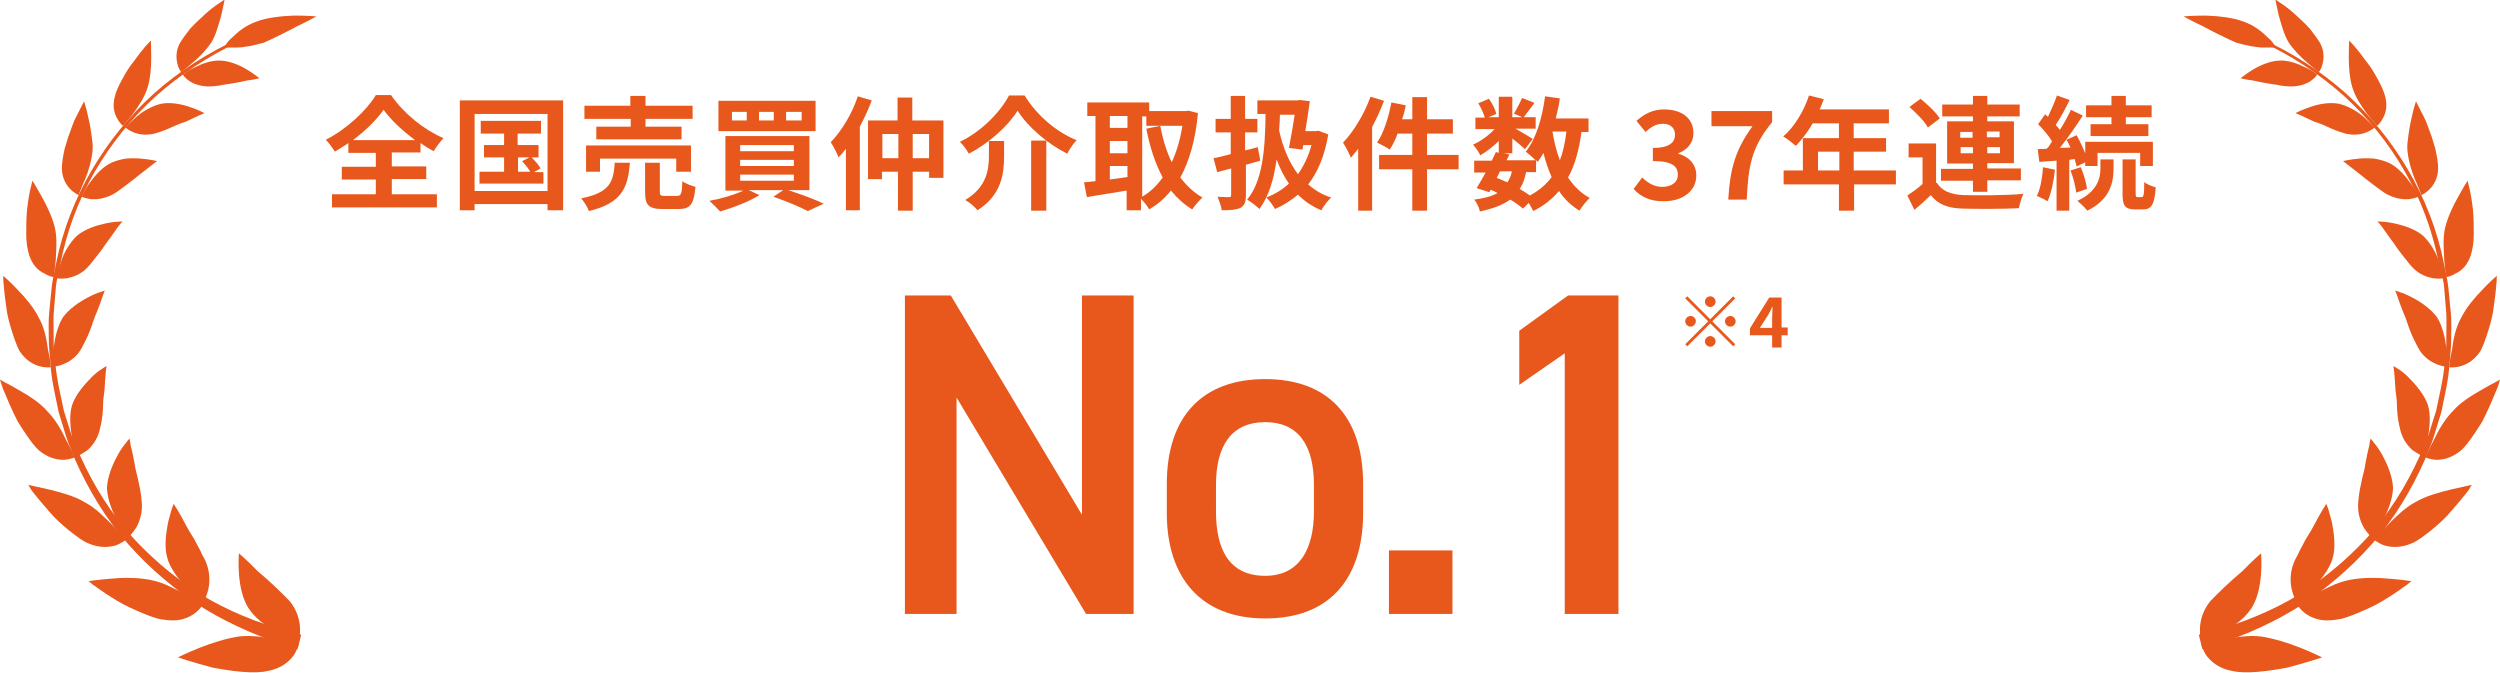 <?xml version="1.0" encoding="utf-8"?>
<!-- Generator: Adobe Illustrator 28.3.0, SVG Export Plug-In . SVG Version: 6.00 Build 0)  -->
<svg version="1.1" id="レイヤー_1" xmlns="http://www.w3.org/2000/svg" xmlns:xlink="http://www.w3.org/1999/xlink" x="0px"
	 y="0px" viewBox="0 0 610 164.1" style="enable-background:new 0 0 610 164.1;" xml:space="preserve">
<style type="text/css">
	.st0{fill:#E8571B;}
</style>
<g>
	<g>
		<g>
			<g>
				<g>
					<path class="st0" d="M596.4,70.5l0.5,6c0.1,2,0,4,0,6c0.1,2-0.2,4-0.4,6c-0.3,4-1.3,7.9-2.1,11.8l-1.8,5.7
						c-0.6,1.9-1.5,3.7-2.3,5.5c-3.3,7.3-7.6,14.1-13,20c-5.4,5.8-11.7,10.9-18.6,14.9c-7,3.9-14.5,6.6-22.2,8.5l0.9,3.5
						c7.9-2.4,15.5-5.5,22.6-9.8c7-4.4,13.3-9.7,18.7-15.8c5.4-6.1,9.7-13.2,13-20.7c0.7-1.9,1.6-3.7,2.2-5.7l1.8-5.9
						c0.8-4,1.8-8,2-12c0.2-2,0.4-4.1,0.4-6.1c0-2,0.1-4.1-0.1-6.1l-0.6-6.1c-0.2-2-0.7-4-1.1-6c-1.6-8-4.6-15.7-8.7-22.7
						c-4.1-7-9.3-13.4-15.3-18.8c-6.1-5.4-13-9.8-20.4-13.2l-0.3,0.6c7.3,3.3,14.1,7.8,20.1,13.1c6,5.4,11.1,11.7,15.1,18.7
						c4,7,6.8,14.6,8.3,22.5C595.7,66.6,596.3,68.5,596.4,70.5z"/>
				</g>
				<path class="st0" d="M552.3,11.6c0.9,0,1.7,0,2.2,0c0.5,0,0.9,0,0.9,0s-0.2-0.3-0.5-0.7c-0.3-0.5-0.8-1.1-1.5-1.7
					c-1.3-1.3-3.3-3-5.9-3.9c-2.5-1-6.3-1.4-9.3-1.5c-3.1,0-5.4,0.2-5.4,0.2s2.1,1.2,4.7,2.4c2.6,1.4,5.8,3,8.1,4
					C548.1,11.1,550.5,11.6,552.3,11.6z"/>
				<g>
					<path class="st0" d="M565,17c0.5,0.4,0.8,0.6,0.8,0.6s0.6-0.7,0.9-2c0.3-1.2,0.5-3.1-0.6-5.1c-0.6-1-1.5-2.2-2.5-3.5
						c-1.1-1.2-2.4-2.4-3.6-3.5c-1.2-1.1-2.4-2-3.3-2.6c-0.9-0.6-1.5-1-1.5-1s0.3,1.7,0.8,3.8c0.6,2.1,1.3,4.8,2.4,6.6
						c1.2,1.8,3,3.7,4.6,5C563.8,16,564.5,16.6,565,17z"/>
					<path class="st0" d="M555.6,20.7c1.3,0.3,2.6,0.4,3.7,0.4c2.1-0.1,3.6-0.7,4.6-1.4c1-0.7,1.5-1.5,1.5-1.5s-0.3-0.2-0.8-0.6
						c-0.5-0.4-1.3-0.8-2.2-1.2c-1.8-0.9-4.2-1.8-6.4-1.6c-2.1,0.1-4.5,1.1-6.3,2.2c-1.8,1.1-3,2.1-3,2.1s0.5,0.1,1.4,0.3
						c0.9,0.1,2.1,0.3,3.3,0.6C552.8,20.3,554.2,20.5,555.6,20.7z"/>
				</g>
				<g>
					<path class="st0" d="M580,30.7c0,0,0.8-0.6,1.4-1.8c0.7-1.2,1.2-2.9,0.6-5.3c-0.3-1.2-0.9-2.6-1.8-4.2
						c-0.8-1.5-1.8-3.2-2.9-4.5c-1-1.4-2-2.7-2.8-3.6c-0.8-0.9-1.3-1.4-1.3-1.4s-0.1,1.8-0.1,4.1c0,2.4,0.2,5.2,0.9,7.4
						c0.7,2.3,2.2,4.5,3.5,6.3C578.9,29.5,580,30.7,580,30.7z"/>
					<path class="st0" d="M568.7,31.3c1.3,0.6,2.6,1,3.6,1.3c2.1,0.5,3.8,0.2,5.1-0.3c1.3-0.5,2-1.2,2-1.2s-1.1-1.2-2.7-2.6
						c-1.6-1.4-3.9-2.7-6.1-3.2c-2.3-0.4-4.9,0.1-6.9,0.8c-2.1,0.7-3.6,1.5-3.6,1.5s0.5,0.2,1.4,0.6c0.8,0.4,1.9,0.9,3.2,1.5
						C566.1,30.1,567.4,30.7,568.7,31.3z"/>
				</g>
				<g>
					<path class="st0" d="M590.8,47.6c0,0,1-0.4,2-1.4c1-1,2.1-2.7,2.1-5.2c0-1.3-0.3-3-0.7-4.8c-0.5-1.8-1.1-3.6-1.8-5.4
						c-0.6-1.8-1.5-3.2-2-4.3c-0.6-1.1-0.9-1.8-0.9-1.8s-0.6,1.8-1.1,4.2c-0.3,1.2-0.5,2.5-0.7,3.8c-0.2,1.4-0.4,2.7-0.3,3.9
						c0.2,2.4,1,5.2,1.9,7.3c0.5,1,0.8,2,1.1,2.6C590.7,47.2,590.8,47.6,590.8,47.6z"/>
					<path class="st0" d="M582.6,47.5c2,1,3.8,1.2,5.2,1.1c1.4-0.2,2.3-0.6,2.3-0.6s-0.2-0.4-0.5-1c-0.3-0.6-0.8-1.5-1.5-2.4
						c-1.3-1.8-3.1-3.9-5.3-4.9c-1.1-0.5-2.3-0.8-3.5-1c-1.3-0.1-2.6-0.1-3.7,0c-2.3,0.2-3.9,0.6-3.9,0.6s1.8,1.4,4.1,3.2
						c1.1,0.9,2.4,1.9,3.6,2.8C580.5,46.1,581.6,47,582.6,47.5z"/>
				</g>
				<g>
					<path class="st0" d="M602.9,62.2c0.4-1.3,0.7-3.1,0.7-5c0-1.9,0-4.1-0.2-6c-0.2-1.9-0.5-3.7-0.8-5c-0.3-1.3-0.5-2.1-0.5-2.1
						s-0.3,0.4-0.7,1.1c-0.4,0.7-1,1.7-1.6,2.8c-1.3,2.3-2.6,5.1-3.2,7.6c-0.6,2.6-0.3,5.5-0.2,7.9c0.2,2.4,0.5,4.1,0.5,4.1
						s1.1-0.1,2.3-0.9C600.6,66.1,602.1,64.7,602.9,62.2z"/>
					<path class="st0" d="M586,62c1,1.2,1.8,2.4,2.7,3.3c1.6,1.7,3.5,2.3,5,2.6c1.5,0.2,2.5,0,2.5,0s-0.3-1.8-1.1-4
						c-0.6-2.2-2.2-4.8-3.9-6.4c-1.9-1.6-4.7-2.5-7-3c-1.1-0.2-2.2-0.4-2.9-0.4c-0.7,0-1.2-0.1-1.2-0.1s0.4,0.5,1,1.2
						c0.6,0.8,1.3,1.9,2.2,3.1C584.2,59.4,585,60.8,586,62z"/>
				</g>
				<g>
					<path class="st0" d="M607.1,80.8c0.6-1.9,1.2-4.1,1.4-6.1c0.3-2,0.5-3.9,0.6-5.2c0.1-0.7,0.1-1.2,0.1-1.6c0-0.4,0-0.6,0-0.6
						s-0.4,0.4-1,0.9c-0.6,0.6-1.5,1.4-2.4,2.4c-1.9,1.9-4,4.4-5.2,6.8c-1.4,2.4-2,5.4-2.3,7.9c-0.6,2.4-0.7,4.3-0.7,4.3
						s1.1,0.2,2.6-0.2c1.5-0.4,3.4-1.3,5-3.7C605.9,84.4,606.5,82.7,607.1,80.8z"/>
					<path class="st0" d="M586.4,76.2c0.7,1.5,1.1,3.1,1.7,4.6c0.6,1.5,1.3,2.9,1.9,4c1.1,2.1,2.8,3.3,4.2,3.9
						c1.4,0.7,2.5,0.7,2.5,0.7s0.2-1.9,0.2-4.3c-0.2-2.4-0.9-5.4-2.2-7.6c-1.5-2.1-4.1-3.9-6.3-5c-1.1-0.6-2.1-1-2.8-1.2
						c-0.7-0.3-1.2-0.4-1.2-0.4s0.1,0.1,0.2,0.4c0.1,0.3,0.2,0.6,0.4,1.1C585.3,73.4,585.8,74.7,586.4,76.2z"/>
				</g>
				<g>
					<path class="st0" d="M600.5,109.9c1.1-1,2.2-2.5,3.4-4.3c0.6-0.9,1.2-1.8,1.8-2.8c0.5-1,1-2,1.4-2.9c0.9-1.9,1.6-3.8,2.2-5.1
						c0.5-1.3,0.7-2.2,0.7-2.2s-0.5,0.3-1.2,0.7c-0.8,0.4-1.9,1-3.1,1.7c-2.5,1.4-5.4,3.2-7.2,5.3c-2,2-3.6,4.8-4.7,7.2
						c-1.3,2.3-2,4.1-2,4.1s1,0.5,2.7,0.6C596,112.2,598.2,111.8,600.5,109.9z"/>
					<path class="st0" d="M590.9,111.2c0,0,0.8-1.8,1.5-4.2c0.4-2.5,0.8-5.7,0-8.2c-0.9-2.6-3-5-4.8-6.8c-0.9-0.9-1.8-1.6-2.5-2
						c-0.7-0.5-1.1-0.7-1.1-0.7s0.1,0.6,0.2,1.7c0.1,1,0.2,2.5,0.3,4.1c0.1,0.8,0.2,1.7,0.3,2.5c0,0.8,0.1,1.7,0.1,2.5
						c0.1,1.7,0.4,3.3,0.7,4.5c0.5,2.4,1.8,4.1,3,5.2C589.9,110.7,590.9,111.2,590.9,111.2z"/>
				</g>
				<g>
					<path class="st0" d="M588.4,132.6c1.5-0.6,3-1.8,4.8-3.2c1.7-1.4,3.5-3,4.9-4.7c1.5-1.7,2.8-3.3,3.7-4.4c0.5-0.6,0.8-1.1,1-1.5
						c0.2-0.4,0.4-0.5,0.4-0.5s-0.6,0.1-1.4,0.3c-0.9,0.2-2.2,0.5-3.6,0.8c-2.9,0.7-6.3,1.6-8.8,3.1c-2.7,1.4-5,3.8-6.9,5.7
						c-2,1.9-3.2,3.5-3.2,3.5s0.9,0.8,2.5,1.4C583.3,133.5,585.6,133.8,588.4,132.6z"/>
					<path class="st0" d="M581.3,127.2c1.3-2.3,2.5-5.4,2.6-8.1c-0.1-2.8-1.4-5.9-2.7-8.2c-0.6-1.1-1.3-2.1-1.9-2.8
						c-0.5-0.7-0.9-1.1-0.9-1.1s0,0.2-0.1,0.5c-0.1,0.3-0.1,0.8-0.2,1.3c-0.3,1-0.6,2.5-0.9,4.1c-0.2,1.7-0.8,3.4-1.1,5.1
						c-0.4,1.7-0.6,3.4-0.7,4.7c-0.2,2.6,0.6,4.7,1.4,6.1c0.9,1.4,1.8,2.2,1.8,2.2S579.9,129.4,581.3,127.2z"/>
				</g>
				<g>
					<path class="st0" d="M569.3,151.3c0.8-0.1,1.7-0.2,2.7-0.5c1-0.3,2-0.7,3-1.1c2.1-0.9,4.5-1.9,6.4-3.1c2-1.2,3.8-2.4,5-3.3
						c0.6-0.4,1.2-0.8,1.5-1.1c0.3-0.3,0.5-0.4,0.5-0.4s-0.6-0.1-1.5-0.2c-1-0.1-2.3-0.3-3.9-0.4c-3.1-0.3-6.7-0.3-9.7,0.3
						c-1.5,0.3-3.1,0.8-4.5,1.5c-0.7,0.3-1.4,0.7-2.1,1c-0.7,0.3-1.4,0.6-2,0.9c-2.5,1.3-4.3,2.5-4.3,2.5s0.6,1.1,2,2.2
						C563.9,150.7,566.1,151.7,569.3,151.3z"/>
					<path class="st0" d="M565.6,142.2c0.5-0.6,1-1.2,1.4-1.8c0.9-1.3,1.7-2.6,2.1-4c0.9-2.7,0.4-6.3-0.1-8.9
						c-0.3-1.3-0.7-2.5-0.9-3.3c-0.3-0.8-0.5-1.3-0.5-1.3s-0.1,0.2-0.2,0.4c-0.2,0.3-0.4,0.7-0.7,1.1c-0.6,1-1.3,2.3-2.1,3.8
						c-0.8,1.6-1.9,3-2.7,4.7c-0.4,0.8-0.9,1.6-1.2,2.4c-0.4,0.7-0.8,1.4-1,2c-1,2.5-0.9,4.9-0.5,6.6c0.4,1.7,1.1,2.8,1.1,2.8
						s1.8-1.1,3.9-2.9C564.5,143.2,565,142.7,565.6,142.2z"/>
				</g>
				<g>
					<path class="st0" d="M544.6,163.7c3.3,0.8,8.7,0.1,13.5-0.8c4.6-1.2,8.5-2.5,8.5-2.5s-2.2-1.1-5.2-2.3c-3-1.2-6.5-2.3-9.7-2.8
						c-3.2-0.4-6.7,0.3-9.6,0.7c-2.9,0.5-5,1.2-5,1.2s0.3,1.3,1.3,2.8C539.5,161.4,541.3,163.1,544.6,163.7z"/>
					<path class="st0" d="M549,148.9c1.8-2.3,2.5-6.1,2.7-8.9c0.2-2.9,0-5,0-5s-2.1,1.8-4.6,4.4c-2.7,2.2-5.9,5.3-7.8,7.3
						c-1.8,2.2-2.4,4.6-2.5,6.4c-0.1,1.8,0.2,3.1,0.2,3.1s2.1-0.6,4.7-1.8C544.3,153.4,547.3,151.3,549,148.9z"/>
				</g>
			</g>
		</g>
		<g>
			<g>
				<g>
					<path class="st0" d="M13.6,70.5l-0.5,6c-0.1,2,0,4,0,6c-0.1,2,0.2,4,0.4,6c0.3,4,1.3,7.9,2.1,11.8l1.8,5.7
						c0.6,1.9,1.5,3.7,2.3,5.5c3.3,7.3,7.6,14.1,13,20c5.4,5.8,11.7,10.9,18.6,14.9c7,3.9,14.5,6.6,22.2,8.5l-0.9,3.5
						c-7.9-2.4-15.5-5.5-22.6-9.8c-7-4.4-13.3-9.7-18.7-15.8c-5.4-6.1-9.7-13.2-13-20.7c-0.7-1.9-1.6-3.7-2.2-5.7l-1.8-5.9
						c-0.8-4-1.8-8-2-12c-0.2-2-0.4-4.1-0.4-6.1c0-2-0.1-4.1,0.1-6.1l0.6-6.1c0.2-2,0.7-4,1.1-6c1.6-8,4.6-15.7,8.7-22.7
						c4.1-7,9.3-13.4,15.3-18.8c6.1-5.4,13-9.8,20.4-13.2l0.3,0.6C50.9,13.7,44,18.1,38,23.5C32.1,28.8,27,35.2,23,42.1
						c-4,7-6.8,14.6-8.3,22.5C14.3,66.6,13.7,68.5,13.6,70.5z"/>
				</g>
				<path class="st0" d="M57.7,11.6c-0.9,0-1.7,0-2.2,0c-0.5,0-0.9,0-0.9,0s0.2-0.3,0.5-0.7c0.3-0.5,0.8-1.1,1.5-1.7
					c1.3-1.3,3.3-3,5.9-3.9c2.5-1,6.3-1.4,9.3-1.5c3.1,0,5.4,0.2,5.4,0.2s-2.1,1.2-4.7,2.4c-2.6,1.4-5.8,3-8.1,4
					C61.9,11.1,59.5,11.6,57.7,11.6z"/>
				<g>
					<path class="st0" d="M45,17c-0.5,0.4-0.8,0.6-0.8,0.6s-0.6-0.7-0.9-2c-0.3-1.2-0.5-3.1,0.6-5.1c0.6-1,1.5-2.2,2.5-3.5
						c1.1-1.2,2.4-2.4,3.6-3.5c1.2-1.1,2.4-2,3.3-2.6c0.9-0.6,1.5-1,1.5-1s-0.3,1.7-0.8,3.8c-0.6,2.1-1.3,4.8-2.4,6.6
						c-1.2,1.8-3,3.7-4.6,5C46.2,16,45.5,16.6,45,17z"/>
					<path class="st0" d="M54.4,20.7c-1.3,0.3-2.6,0.4-3.7,0.4c-2.1-0.1-3.6-0.7-4.6-1.4c-1-0.7-1.5-1.5-1.5-1.5s0.3-0.2,0.8-0.6
						c0.5-0.4,1.3-0.8,2.2-1.2c1.8-0.9,4.2-1.8,6.4-1.6c2.1,0.1,4.5,1.1,6.3,2.2c1.8,1.1,3,2.1,3,2.1s-0.5,0.1-1.4,0.3
						c-0.9,0.1-2.1,0.3-3.3,0.6C57.2,20.3,55.8,20.5,54.4,20.7z"/>
				</g>
				<g>
					<path class="st0" d="M30,30.7c0,0-0.8-0.6-1.4-1.8c-0.7-1.2-1.2-2.9-0.6-5.3c0.3-1.2,0.9-2.6,1.8-4.2c0.8-1.5,1.8-3.2,2.9-4.5
						c1-1.4,2-2.7,2.8-3.6c0.8-0.9,1.3-1.4,1.3-1.4s0.1,1.8,0.1,4.1c0,2.4-0.2,5.2-0.9,7.4c-0.7,2.3-2.2,4.5-3.5,6.3
						C31.1,29.5,30,30.7,30,30.7z"/>
					<path class="st0" d="M41.3,31.3c-1.3,0.6-2.6,1-3.6,1.3c-2.1,0.5-3.8,0.2-5.1-0.3c-1.3-0.5-2-1.2-2-1.2s1.1-1.2,2.7-2.6
						c1.6-1.4,3.9-2.7,6.1-3.2c2.3-0.4,4.9,0.1,6.9,0.8c2.1,0.7,3.6,1.5,3.6,1.5s-0.5,0.2-1.4,0.6c-0.8,0.4-1.9,0.9-3.2,1.5
						C43.9,30.1,42.6,30.7,41.3,31.3z"/>
				</g>
				<g>
					<path class="st0" d="M19.2,47.6c0,0-1-0.4-2-1.4c-1-1-2.1-2.7-2.1-5.2c0-1.3,0.3-3,0.7-4.8c0.5-1.8,1.1-3.6,1.8-5.4
						c0.6-1.8,1.5-3.2,2-4.3c0.6-1.1,0.9-1.8,0.9-1.8s0.6,1.8,1.1,4.2c0.3,1.2,0.5,2.5,0.7,3.8c0.2,1.4,0.4,2.7,0.3,3.9
						c-0.2,2.4-1,5.2-1.9,7.3c-0.5,1-0.8,2-1.1,2.6C19.3,47.2,19.2,47.6,19.2,47.6z"/>
					<path class="st0" d="M27.4,47.5c-2,1-3.8,1.2-5.2,1.1c-1.4-0.2-2.3-0.6-2.3-0.6s0.2-0.4,0.5-1c0.3-0.6,0.8-1.5,1.5-2.4
						c1.3-1.8,3.1-3.9,5.3-4.9c1.1-0.5,2.3-0.8,3.5-1c1.3-0.1,2.6-0.1,3.7,0c2.3,0.2,3.9,0.6,3.9,0.6s-1.8,1.4-4.1,3.2
						c-1.1,0.9-2.4,1.9-3.6,2.8C29.5,46.1,28.4,47,27.4,47.5z"/>
				</g>
				<g>
					<path class="st0" d="M7.1,62.2c-0.4-1.3-0.7-3.1-0.7-5c0-1.9,0-4.1,0.2-6c0.2-1.9,0.5-3.7,0.8-5c0.3-1.3,0.5-2.1,0.5-2.1
						s0.3,0.4,0.7,1.1c0.4,0.7,1,1.7,1.6,2.8c1.3,2.3,2.6,5.1,3.2,7.6c0.6,2.6,0.3,5.5,0.2,7.9c-0.2,2.4-0.5,4.1-0.5,4.1
						s-1.1-0.1-2.3-0.9C9.4,66.1,7.9,64.7,7.1,62.2z"/>
					<path class="st0" d="M24,62c-1,1.2-1.8,2.4-2.7,3.3c-1.6,1.7-3.5,2.3-5,2.6c-1.5,0.2-2.5,0-2.5,0s0.3-1.8,1.1-4
						c0.6-2.2,2.2-4.8,3.9-6.4c1.9-1.6,4.7-2.5,7-3c1.1-0.2,2.2-0.4,2.9-0.4c0.7,0,1.2-0.1,1.2-0.1s-0.4,0.5-1,1.2
						c-0.6,0.8-1.3,1.9-2.2,3.1C25.8,59.4,25,60.8,24,62z"/>
				</g>
				<g>
					<path class="st0" d="M2.9,80.8c-0.6-1.9-1.2-4.1-1.4-6.1c-0.3-2-0.5-3.9-0.6-5.2c-0.1-0.7-0.1-1.2-0.1-1.6c0-0.4,0-0.6,0-0.6
						s0.4,0.4,1,0.9c0.6,0.6,1.5,1.4,2.4,2.4c1.9,1.9,4,4.4,5.2,6.8c1.4,2.4,2,5.4,2.3,7.9c0.6,2.4,0.7,4.3,0.7,4.3
						s-1.1,0.2-2.6-0.2c-1.5-0.4-3.4-1.3-5-3.7C4.1,84.4,3.5,82.7,2.9,80.8z"/>
					<path class="st0" d="M23.6,76.2c-0.7,1.5-1.1,3.1-1.7,4.6c-0.6,1.5-1.3,2.9-1.9,4c-1.1,2.1-2.8,3.3-4.2,3.9
						c-1.4,0.7-2.5,0.7-2.5,0.7s-0.2-1.9-0.2-4.3c0.2-2.4,0.9-5.4,2.2-7.6c1.5-2.1,4.1-3.9,6.3-5c1.1-0.6,2.1-1,2.8-1.2
						c0.7-0.3,1.2-0.4,1.2-0.4s-0.1,0.1-0.2,0.4c-0.1,0.3-0.2,0.6-0.4,1.1C24.7,73.4,24.2,74.7,23.6,76.2z"/>
				</g>
				<g>
					<path class="st0" d="M9.5,109.9c-1.1-1-2.2-2.5-3.4-4.3c-0.6-0.9-1.2-1.8-1.8-2.8c-0.5-1-1-2-1.4-2.9c-0.9-1.9-1.6-3.8-2.2-5.1
						C0.2,93.4,0,92.6,0,92.6s0.5,0.3,1.2,0.7c0.8,0.4,1.9,1,3.1,1.7c2.5,1.4,5.4,3.2,7.2,5.3c2,2,3.6,4.8,4.7,7.2
						c1.3,2.3,2,4.1,2,4.1s-1,0.5-2.7,0.6C14,112.2,11.8,111.8,9.5,109.9z"/>
					<path class="st0" d="M19.1,111.2c0,0-0.8-1.8-1.5-4.2c-0.4-2.5-0.8-5.7,0-8.2c0.9-2.6,3-5,4.8-6.8c0.9-0.9,1.8-1.6,2.5-2
						c0.7-0.5,1.1-0.7,1.1-0.7s-0.1,0.6-0.2,1.7c-0.1,1-0.2,2.5-0.3,4.1c-0.1,0.8-0.2,1.7-0.3,2.5c0,0.8-0.1,1.7-0.1,2.5
						c-0.1,1.7-0.4,3.3-0.7,4.5c-0.5,2.4-1.8,4.1-3,5.2C20.1,110.7,19.1,111.2,19.1,111.2z"/>
				</g>
				<g>
					<path class="st0" d="M21.6,132.6c-1.5-0.6-3-1.8-4.8-3.2c-1.7-1.4-3.5-3-4.9-4.7c-1.5-1.7-2.8-3.3-3.7-4.4
						c-0.5-0.6-0.8-1.1-1-1.5c-0.2-0.4-0.4-0.5-0.4-0.5s0.6,0.1,1.4,0.3c0.9,0.2,2.2,0.5,3.6,0.8c2.9,0.7,6.3,1.6,8.8,3.1
						c2.7,1.4,5,3.8,6.9,5.7c2,1.9,3.2,3.5,3.2,3.5s-0.9,0.8-2.5,1.4C26.7,133.5,24.4,133.8,21.6,132.6z"/>
					<path class="st0" d="M28.7,127.2c-1.3-2.3-2.5-5.4-2.6-8.1c0.1-2.8,1.4-5.9,2.7-8.2c0.6-1.1,1.3-2.1,1.9-2.8
						c0.5-0.7,0.9-1.1,0.9-1.1s0,0.2,0.1,0.5c0.1,0.3,0.1,0.8,0.2,1.3c0.3,1,0.6,2.5,0.9,4.1c0.2,1.7,0.8,3.4,1.1,5.1
						c0.4,1.7,0.6,3.4,0.7,4.7c0.2,2.6-0.6,4.7-1.4,6.1c-0.9,1.4-1.8,2.2-1.8,2.2S30.1,129.4,28.7,127.2z"/>
				</g>
				<g>
					<path class="st0" d="M40.7,151.3c-0.8-0.1-1.7-0.2-2.7-0.5c-1-0.3-2-0.7-3-1.1c-2.1-0.9-4.5-1.9-6.4-3.1c-2-1.2-3.8-2.4-5-3.3
						c-0.6-0.4-1.2-0.8-1.5-1.1c-0.3-0.3-0.5-0.4-0.5-0.4s0.6-0.1,1.5-0.2c1-0.1,2.3-0.3,3.9-0.4c3.1-0.3,6.7-0.3,9.7,0.3
						c1.5,0.3,3.1,0.8,4.5,1.5c0.7,0.3,1.4,0.7,2.1,1c0.7,0.3,1.4,0.6,2,0.9c2.5,1.3,4.3,2.5,4.3,2.5s-0.6,1.1-2,2.2
						C46.1,150.7,43.9,151.7,40.7,151.3z"/>
					<path class="st0" d="M44.4,142.2c-0.5-0.6-1-1.2-1.4-1.8c-0.9-1.3-1.7-2.6-2.1-4c-0.9-2.7-0.4-6.3,0.1-8.9
						c0.3-1.3,0.7-2.5,0.9-3.3c0.3-0.8,0.5-1.3,0.5-1.3s0.1,0.2,0.2,0.4c0.2,0.3,0.4,0.7,0.7,1.1c0.6,1,1.3,2.3,2.1,3.8
						c0.8,1.6,1.9,3,2.7,4.7c0.4,0.8,0.9,1.6,1.2,2.4c0.4,0.7,0.8,1.4,1,2c1,2.5,0.9,4.9,0.5,6.6c-0.4,1.7-1.1,2.8-1.1,2.8
						s-1.8-1.1-3.9-2.9C45.5,143.2,45,142.7,44.4,142.2z"/>
				</g>
				<g>
					<path class="st0" d="M65.4,163.7c-3.3,0.8-8.7,0.1-13.5-0.8c-4.6-1.2-8.5-2.5-8.5-2.5s2.2-1.1,5.2-2.3c3-1.2,6.5-2.3,9.7-2.8
						c3.2-0.4,6.7,0.3,9.6,0.7c2.9,0.5,5,1.2,5,1.2s-0.3,1.3-1.3,2.8C70.5,161.4,68.7,163.1,65.4,163.7z"/>
					<path class="st0" d="M61,148.9c-1.8-2.3-2.5-6.1-2.7-8.9c-0.2-2.9,0-5,0-5s2.1,1.8,4.6,4.4c2.7,2.2,5.9,5.3,7.8,7.3
						c1.8,2.2,2.4,4.6,2.5,6.4c0.1,1.8-0.2,3.1-0.2,3.1s-2.1-0.6-4.7-1.8C65.7,153.4,62.7,151.3,61,148.9z"/>
				</g>
			</g>
		</g>
	</g>
	<g>
		<g>
			<g>
				<path class="st0" d="M95.5,47.4h11.1v3.2H81v-3.2h10.7v-3.6h-8.3v-3.1h8.3v-3.4H85v-2.4c-1.1,0.8-2.2,1.4-3.3,2.1
					c-0.5-0.8-1.4-2.1-2.2-2.9c5.1-2.6,10-7.2,12.2-10.9h3.7c3.2,4.6,8.1,8.5,12.8,10.5c-0.9,1-1.7,2.1-2.4,3.2
					c-1.1-0.6-2.2-1.3-3.2-2v2.3h-7v3.4h8.4v3.1h-8.4V47.4z M101.3,34.2c-3.1-2.3-6-5-7.7-7.4c-1.7,2.4-4.4,5.1-7.5,7.4H101.3z"/>
				<path class="st0" d="M137.4,24.5v26.8h-3.8v-1.5h-17.8v1.5h-3.6V24.5H137.4z M133.6,46.6V27.8h-17.8v18.8H133.6z M132.6,41.9
					v2.9H117v-2.9h6v-3.5h-4.9v-3h4.9v-2.8h-5.7v-3.1h14.7v3.1h-5.7v2.8h5.1v3h-1.7c0.8,0.8,1.8,1.9,2.2,2.7l-1.6,0.9H132.6z
					 M126.4,41.9h3c-0.5-0.8-1.3-1.8-2-2.6l1.8-0.9h-2.8V41.9z"/>
				<path class="st0" d="M153.7,39.7c-0.5,6-1.8,9.8-10,11.8c-0.3-0.9-1.2-2.3-1.9-3.1c7.1-1.4,7.9-4.1,8.2-8.7H153.7z M153.8,29
					h-11.2v-3.2h11.2v-2.4h3.7v2.4H169V29h-11.5v1.9h8.8v3.1h-20.8v-3.1h8.4V29z M165,41.9v-3.2h-18.6v3.2H143v-6.4h25.6v6.4H165z
					 M165.2,47.8c1,0,1.2-0.5,1.3-3.6c0.7,0.6,2.2,1.1,3.2,1.4c-0.4,4.3-1.3,5.4-4.1,5.4h-3.9c-3.5,0-4.3-1-4.3-4.2v-7.1h3.6v7.1
					c0,0.9,0.2,1,1.3,1H165.2z"/>
				<path class="st0" d="M192.3,46.4c3.2,1,6.6,2.3,8.7,3.3l-3.9,1.8c-1.9-1-5.2-2.4-8.4-3.5l2.4-1.6h-8.4l2.6,1.2
					c-2.5,1.6-6.5,3.1-9.6,4c-0.6-0.7-1.9-2-2.6-2.6c2.9-0.5,6.2-1.5,8.3-2.5H177V33.2h20.5v13.2H192.3z M199,32h-23.7v-7.4H199V32z
					 M182.2,27.3h-3.6v2.1h3.6V27.3z M180.6,36.9h13.1v-1.5h-13.1V36.9z M180.6,40.5h13.1V39h-13.1V40.5z M180.6,44.1h13.1v-1.5
					h-13.1V44.1z M188.8,27.3h-3.6v2.1h3.6V27.3z M195.6,27.3h-3.8v2.1h3.8V27.3z"/>
				<path class="st0" d="M212.7,24.5c-0.8,2.2-1.8,4.3-2.9,6.4v20.4h-3.4V36.3c-0.6,0.8-1.2,1.5-1.8,2.1c-0.3-0.9-1.3-2.8-1.9-3.7
					c2.6-2.7,5.2-6.9,6.6-11.2L212.7,24.5z M230.2,29.4v14h-3.5v-1.5h-4v9.5h-3.6v-9.5h-3.9v1.8h-3.4V29.4h7.2v-5.6h3.6v5.6H230.2z
					 M219.2,38.6v-5.9h-3.9v5.9H219.2z M226.7,38.6v-5.9h-4v5.9H226.7z"/>
				<path class="st0" d="M236.4,37.5c-0.5-0.9-1.4-2.2-2.2-2.9c5.3-2.5,9.9-7.3,12-11.3h3.8c3.1,5,7.9,9,12.7,10.9
					c-0.9,0.9-1.7,2.2-2.3,3.3c-4.8-2.4-9.7-6.6-12.1-10.5C246,30.7,241.4,34.9,236.4,37.5z M245,34.4v3.7c0,4.2-0.6,9.5-6.5,13.2
					c-0.6-0.8-2-2-3-2.5c5.2-3.1,5.8-7.3,5.8-10.8v-3.6H245z M255.3,34.3v17.1h-3.7V34.3H255.3z"/>
				<path class="st0" d="M292.3,27.6c-0.6,6.5-2.1,11.7-4.3,15.7c1.5,2,3.3,3.7,5.4,4.9c-0.8,0.7-1.9,2-2.5,2.9
					c-2-1.2-3.7-2.8-5.2-4.6c-1.5,1.9-3.3,3.4-5.3,4.6c-0.4-0.8-1.3-1.9-2-2.6v2.8h-3.5v-4.8c-3.4,0.6-7,1.1-9.7,1.6l-0.7-3.6
					c0.8-0.1,1.7-0.2,2.8-0.3V28.3h-2V25h15.1v2.1h9l0.6-0.1L292.3,27.6z M270.8,28.3v2.9h4.3v-2.9H270.8z M270.8,37.4h4.3v-3h-4.3
					V37.4z M270.8,43.8c1.4-0.2,2.8-0.4,4.3-0.6v-2.7h-4.3V43.8z M278.5,48.1c2-1.1,3.7-2.7,5.2-4.8c-1.8-3.3-3.1-7.3-4-11.9
					l3.4-0.7c0.6,3.2,1.5,6.2,2.8,8.9c1.2-2.6,2.1-5.6,2.6-8.9h-8.8v-2.3h-1V48.1z"/>
				<path class="st0" d="M307.5,39.2c-1.1,0.3-2.3,0.7-3.5,1v7.3c0,1.8-0.3,2.6-1.3,3.2c-1,0.5-2.5,0.6-4.6,0.6
					c-0.1-0.9-0.6-2.3-1-3.3c1.1,0.1,2.4,0.1,2.8,0.1c0.4,0,0.5-0.1,0.5-0.6v-6.4l-3.4,0.9l-0.9-3.4c1.2-0.2,2.7-0.6,4.2-1v-5.3
					h-3.7V29h3.7v-5.6h3.5V29h3v3.3h-3v4.4c1-0.2,2-0.5,3.1-0.8L307.5,39.2z M324.1,32.8c-0.9,5.2-2.5,9.1-4.9,12.2
					c1.6,1.4,3.4,2.5,5.6,3.2c-0.8,0.7-1.9,2.2-2.4,3.1c-2.2-0.9-4.1-2.2-5.7-3.8c-1.7,1.4-3.5,2.6-5.6,3.5
					c-0.5-0.9-1.4-2.1-2.1-2.8c2-0.8,3.9-1.9,5.5-3.4c-1.2-1.7-2.2-3.7-3-5.9c-0.7,4.9-1.9,9-4.2,12.1c-0.5-0.6-2.2-1.8-3-2.3
					c3.7-4.4,4.4-11.9,4.5-20.9h-2v-3.3h9.8l0.6-0.1l2.4,0.3c-0.3,2.2-0.7,4.8-1.1,7.3h2.6l0.6-0.1L324.1,32.8z M312.3,28
					c0,1.3-0.1,2.5-0.2,3.8c0.9,4.1,2.4,7.8,4.6,10.7c1.4-2,2.6-4.4,3.3-7.1h-2l-0.2,1.1l-3.3-0.4c0.5-2.5,1-5.5,1.4-8.1H312.3z"/>
				<path class="st0" d="M337.7,24.6c-0.8,2.1-1.8,4.3-2.9,6.4v20.4h-3.4V36.3c-0.6,0.8-1.2,1.5-1.8,2.2c-0.3-0.9-1.3-2.8-1.9-3.7
					c2.6-2.7,5.2-7,6.7-11.2L337.7,24.6z M355.9,41.3h-7.7v10.1h-3.6V41.3h-8.1v-3.5h8.1v-5.2H341c-0.5,1.5-1.2,2.8-1.9,3.9
					c-0.7-0.5-2.2-1.3-3.1-1.7c1.6-2.3,2.8-6.1,3.5-9.8l3.5,0.7c-0.2,1.2-0.5,2.3-0.9,3.4h2.5v-5.4h3.6v5.4h6.3v3.5h-6.3v5.2h7.7
					V41.3z"/>
				<path class="st0" d="M385.9,32.1c-0.6,4.4-1.6,8.2-3.3,11.2c1.4,2.1,3.1,3.8,5.3,5c-0.8,0.7-1.9,2.1-2.5,3.1
					c-2-1.2-3.7-2.8-5-4.8c-1.7,2-3.7,3.6-6.3,4.9c-0.2-0.5-0.7-1.3-1.1-2l-1.4,1.4c-0.8-0.7-1.9-1.5-3.1-2.2
					c-1.8,1.3-4.2,2.2-7.4,2.9c-0.2-1-0.8-2.2-1.4-2.9c2.4-0.3,4.3-0.8,5.7-1.6c-0.5-0.3-1.1-0.6-1.7-0.8l-0.3,0.6l-3.1-1
					c0.7-1.1,1.4-2.4,2.2-3.8h-2.8v-2.9h4.3c0.4-0.8,0.7-1.5,1-2.1l0.7,0.2v-2.9c-1.4,1.4-3,2.6-4.5,3.5c-0.4-0.8-1.1-1.9-1.8-2.6
					c1.8-0.8,3.8-2.2,5.3-3.8H360v-2.8h2.3c-0.3-1-0.9-2.4-1.6-3.5l2.6-1.1c0.8,1.1,1.6,2.7,1.8,3.7l-1.9,0.8h2.5v-5h3.3v5h2.4
					l-2-0.9c0.7-1.1,1.5-2.7,2-3.8l3,1.2c-0.9,1.3-1.9,2.5-2.6,3.5h2.9v2.8h-4.9c1.4,0.8,3.6,2.1,4.2,2.5l-1.9,2.5
					c-0.7-0.6-1.9-1.7-3.1-2.6v3.6H367l1.3,0.3l-0.7,1.4h7.1c-0.7-0.7-1.8-1.6-2.4-2.1c2.5-3.1,4-8.2,4.7-13.5l3.6,0.5
					c-0.2,1.7-0.6,3.3-1,4.9h8v3.3H385.9z M365.2,43.4c0.9,0.4,1.8,0.7,2.6,1.1c0.5-0.8,0.9-1.6,1.1-2.7h-2.9L365.2,43.4z
					 M372.4,41.8c-0.3,1.7-0.8,3.1-1.6,4.3c0.9,0.5,1.8,1.1,2.5,1.6c2.2-1.2,4-2.7,5.3-4.5c-0.8-1.8-1.5-3.8-2-5.9
					c-0.4,0.8-0.9,1.5-1.4,2.2c-0.1-0.1-0.2-0.3-0.4-0.4v2.9H372.4z M378.8,32.1c0.4,2.5,1,4.9,1.8,7c0.8-2,1.3-4.4,1.6-7H378.8z"/>
				<path class="st0" d="M398.6,46.1l2.1-2.8c1.3,1.3,2.9,2.3,4.9,2.3c2.2,0,3.8-1.1,3.8-2.9c0-2.1-1.3-3.4-6.1-3.4v-3.2
					c4.1,0,5.4-1.4,5.4-3.2c0-1.7-1.1-2.7-3-2.7c-1.6,0-2.9,0.8-4.2,2l-2.2-2.7c1.9-1.7,4-2.8,6.7-2.8c4.3,0,7.2,2.1,7.2,5.8
					c0,2.3-1.4,4-3.7,4.9v0.1c2.5,0.7,4.4,2.5,4.4,5.3c0,4-3.6,6.3-7.8,6.3C402.6,49.2,400.2,47.9,398.6,46.1z"/>
				<path class="st0" d="M427.6,30.8h-10v-3.7h14.8v2.7c-5,6.1-5.8,10.5-6.2,18.9h-4.5C422.1,41.3,423.4,36.6,427.6,30.8z"/>
				<path class="st0" d="M462.7,45h-10.3v6.4h-3.7V45h-13.5v-3.4h4.7v-7.9h8.8v-3.6h-6.4c-1.2,2.1-2.7,4-4.1,5.5
					c-0.7-0.6-2.2-1.8-3.1-2.3c2.7-2.3,5-6.1,6.3-10l3.6,0.9c-0.3,0.8-0.6,1.6-1,2.5h16.9v3.4h-8.6v3.6h7.9V37h-7.9v4.6h10.3V45z
					 M448.8,41.6V37h-5.2v4.6H448.8z"/>
				<path class="st0" d="M472.6,44.6c1.2,2,3.3,2.8,6.3,3c3.6,0.1,10.7,0.1,14.8-0.3c-0.4,0.8-0.9,2.5-1.1,3.5
					c-3.7,0.2-10.1,0.2-13.7,0.1c-3.6-0.1-6-1-7.8-3.3c-1.2,1.2-2.4,2.3-4,3.6l-1.7-3.5c1.2-0.8,2.5-1.7,3.7-2.8v-6.5h-3.4V35h6.7
					V44.6z M470.4,31.1c-0.8-1.5-2.8-3.5-4.5-5l2.7-2c1.7,1.4,3.8,3.3,4.7,4.8L470.4,31.1z M481.4,44.1h-7.8v-2.9h7.8v-1.3h-6.3
					V29.6h6.3v-1.2h-7.5v-2.9h7.5v-2.1h3.5v2.1h7.9v2.9h-7.9v1.2h6.5v10.2h-6.5v1.3h8.2v2.9h-8.2v2.8h-3.5V44.1z M478.3,33.6h3v-1.4
					h-3V33.6z M481.4,37.4v-1.5h-3v1.5H481.4z M484.8,32.1v1.4h3.1v-1.4H484.8z M488,35.9h-3.1v1.5h3.1V35.9z"/>
				<path class="st0" d="M501.4,41.4c-0.3,2.9-0.9,5.8-1.8,7.7c-0.6-0.4-1.9-1-2.6-1.3c0.9-1.8,1.3-4.4,1.5-7L501.4,41.4z M504.9,39
					v12.4h-3.1V39.2l-4.2,0.3l-0.4-3.1l2.2-0.1c0.5-0.5,0.9-1.1,1.3-1.8c-0.8-1.4-2.2-3-3.4-4.2l1.7-2.4c0.2,0.2,0.5,0.4,0.7,0.6
					c0.8-1.7,1.7-3.7,2.2-5.2l3.1,1.1c-1,2.1-2.3,4.4-3.4,6.1c0.4,0.4,0.7,0.8,1,1.2c1.1-1.7,2-3.4,2.7-4.9l2.9,1.4
					c-1.6,2.5-3.7,5.5-5.6,7.9l2.6-0.1c-0.3-0.7-0.6-1.3-1-1.9l2.5-1.1c0.8,1.4,1.5,3,2.1,4.4v-2.8h16.5v5.9h-3.1v-3.2h-10.4v3.2h-3
					v-0.9l-2.1,1c-0.1-0.5-0.3-1.1-0.5-1.8L504.9,39z M507.7,40.8c0.7,1.6,1.4,3.8,1.5,5.3l-2.6,0.9c-0.2-1.5-0.7-3.7-1.4-5.4
					L507.7,40.8z M512.5,38.9h3.2v2.4c0,3.1-0.8,7.4-6.4,10.1c-0.5-0.7-1.6-1.7-2.4-2.4c4.9-2.3,5.6-5.6,5.6-7.8V38.9z M515.2,28.6
					H509v-2.9h6.2v-2.3h3.5v2.3h6.3v2.9h-6.3v1.7h5.5v2.9h-14.1v-2.9h5.1V28.6z M522.6,48.1c0.4,0,0.6-0.5,0.6-3.7
					c0.6,0.6,2,1.1,2.8,1.3c-0.3,4.3-1.1,5.4-3.1,5.4H521c-2.6,0-3.1-1-3.1-3.9v-8.3h3.2v8.3c0,0.8,0.1,0.9,0.5,0.9H522.6z"/>
			</g>
		</g>
	</g>
	<g>
		<g>
			<g>
				<path class="st0" d="M276.6,72.1v77.7H265L233.4,97v52.8h-12.6V72.1H232l32,53.5V72.1H276.6z"/>
				<path class="st0" d="M332.6,125.2c0,15-7.3,25.7-23.9,25.7c-15.8,0-24-10.1-24-25.7v-7.1c0-16.6,8.8-25.6,24-25.6
					s23.9,9,23.9,25.6V125.2z M320.6,124.8v-6.5c0-9.8-3.9-15.3-11.9-15.3c-8.1,0-12,5.6-12,15.3v6.5c0,8.8,2.9,15.7,12,15.7
					C317.3,140.5,320.6,133.6,320.6,124.8z"/>
				<path class="st0" d="M354.4,149.8h-15.5v-15.5h15.5V149.8z"/>
				<path class="st0" d="M394.9,149.8h-13.1V86.2l-11.1,7.7V80.7l11.9-8.6h12.3V149.8z"/>
			</g>
		</g>
		<g>
			<g>
				<path class="st0" d="M422.9,72.3l0.5,0.5l-5.6,5.6l5.6,5.6l-0.5,0.5l-5.6-5.6l-5.6,5.6l-0.5-0.5l5.6-5.6l-5.6-5.6l0.5-0.5
					l5.6,5.6L422.9,72.3z M412.5,79.7c-0.7,0-1.3-0.6-1.3-1.3c0-0.7,0.6-1.3,1.3-1.3c0.7,0,1.3,0.6,1.3,1.3
					C413.7,79.1,413.2,79.7,412.5,79.7z M416,73.6c0-0.7,0.6-1.3,1.3-1.3s1.3,0.6,1.3,1.3c0,0.7-0.6,1.3-1.3,1.3S416,74.3,416,73.6z
					 M418.6,83.3c0,0.7-0.6,1.3-1.3,1.3S416,84,416,83.3c0-0.7,0.6-1.3,1.3-1.3S418.6,82.6,418.6,83.3z M422.2,77.1
					c0.7,0,1.3,0.6,1.3,1.3c0,0.7-0.6,1.3-1.3,1.3s-1.3-0.6-1.3-1.3C420.9,77.7,421.5,77.1,422.2,77.1z"/>
				<path class="st0" d="M432.4,81.8h-5.4v-1.7l4.7-7.5h3v7.3h1.5v1.9h-1.5v3h-2.3V81.8z M432.4,79.9v-2.4c0-0.7,0.1-1.9,0.1-2.6
					h-0.1c-0.3,0.7-0.6,1.3-1,2l-2,3.1H432.4z"/>
			</g>
		</g>
	</g>
</g>
</svg>
